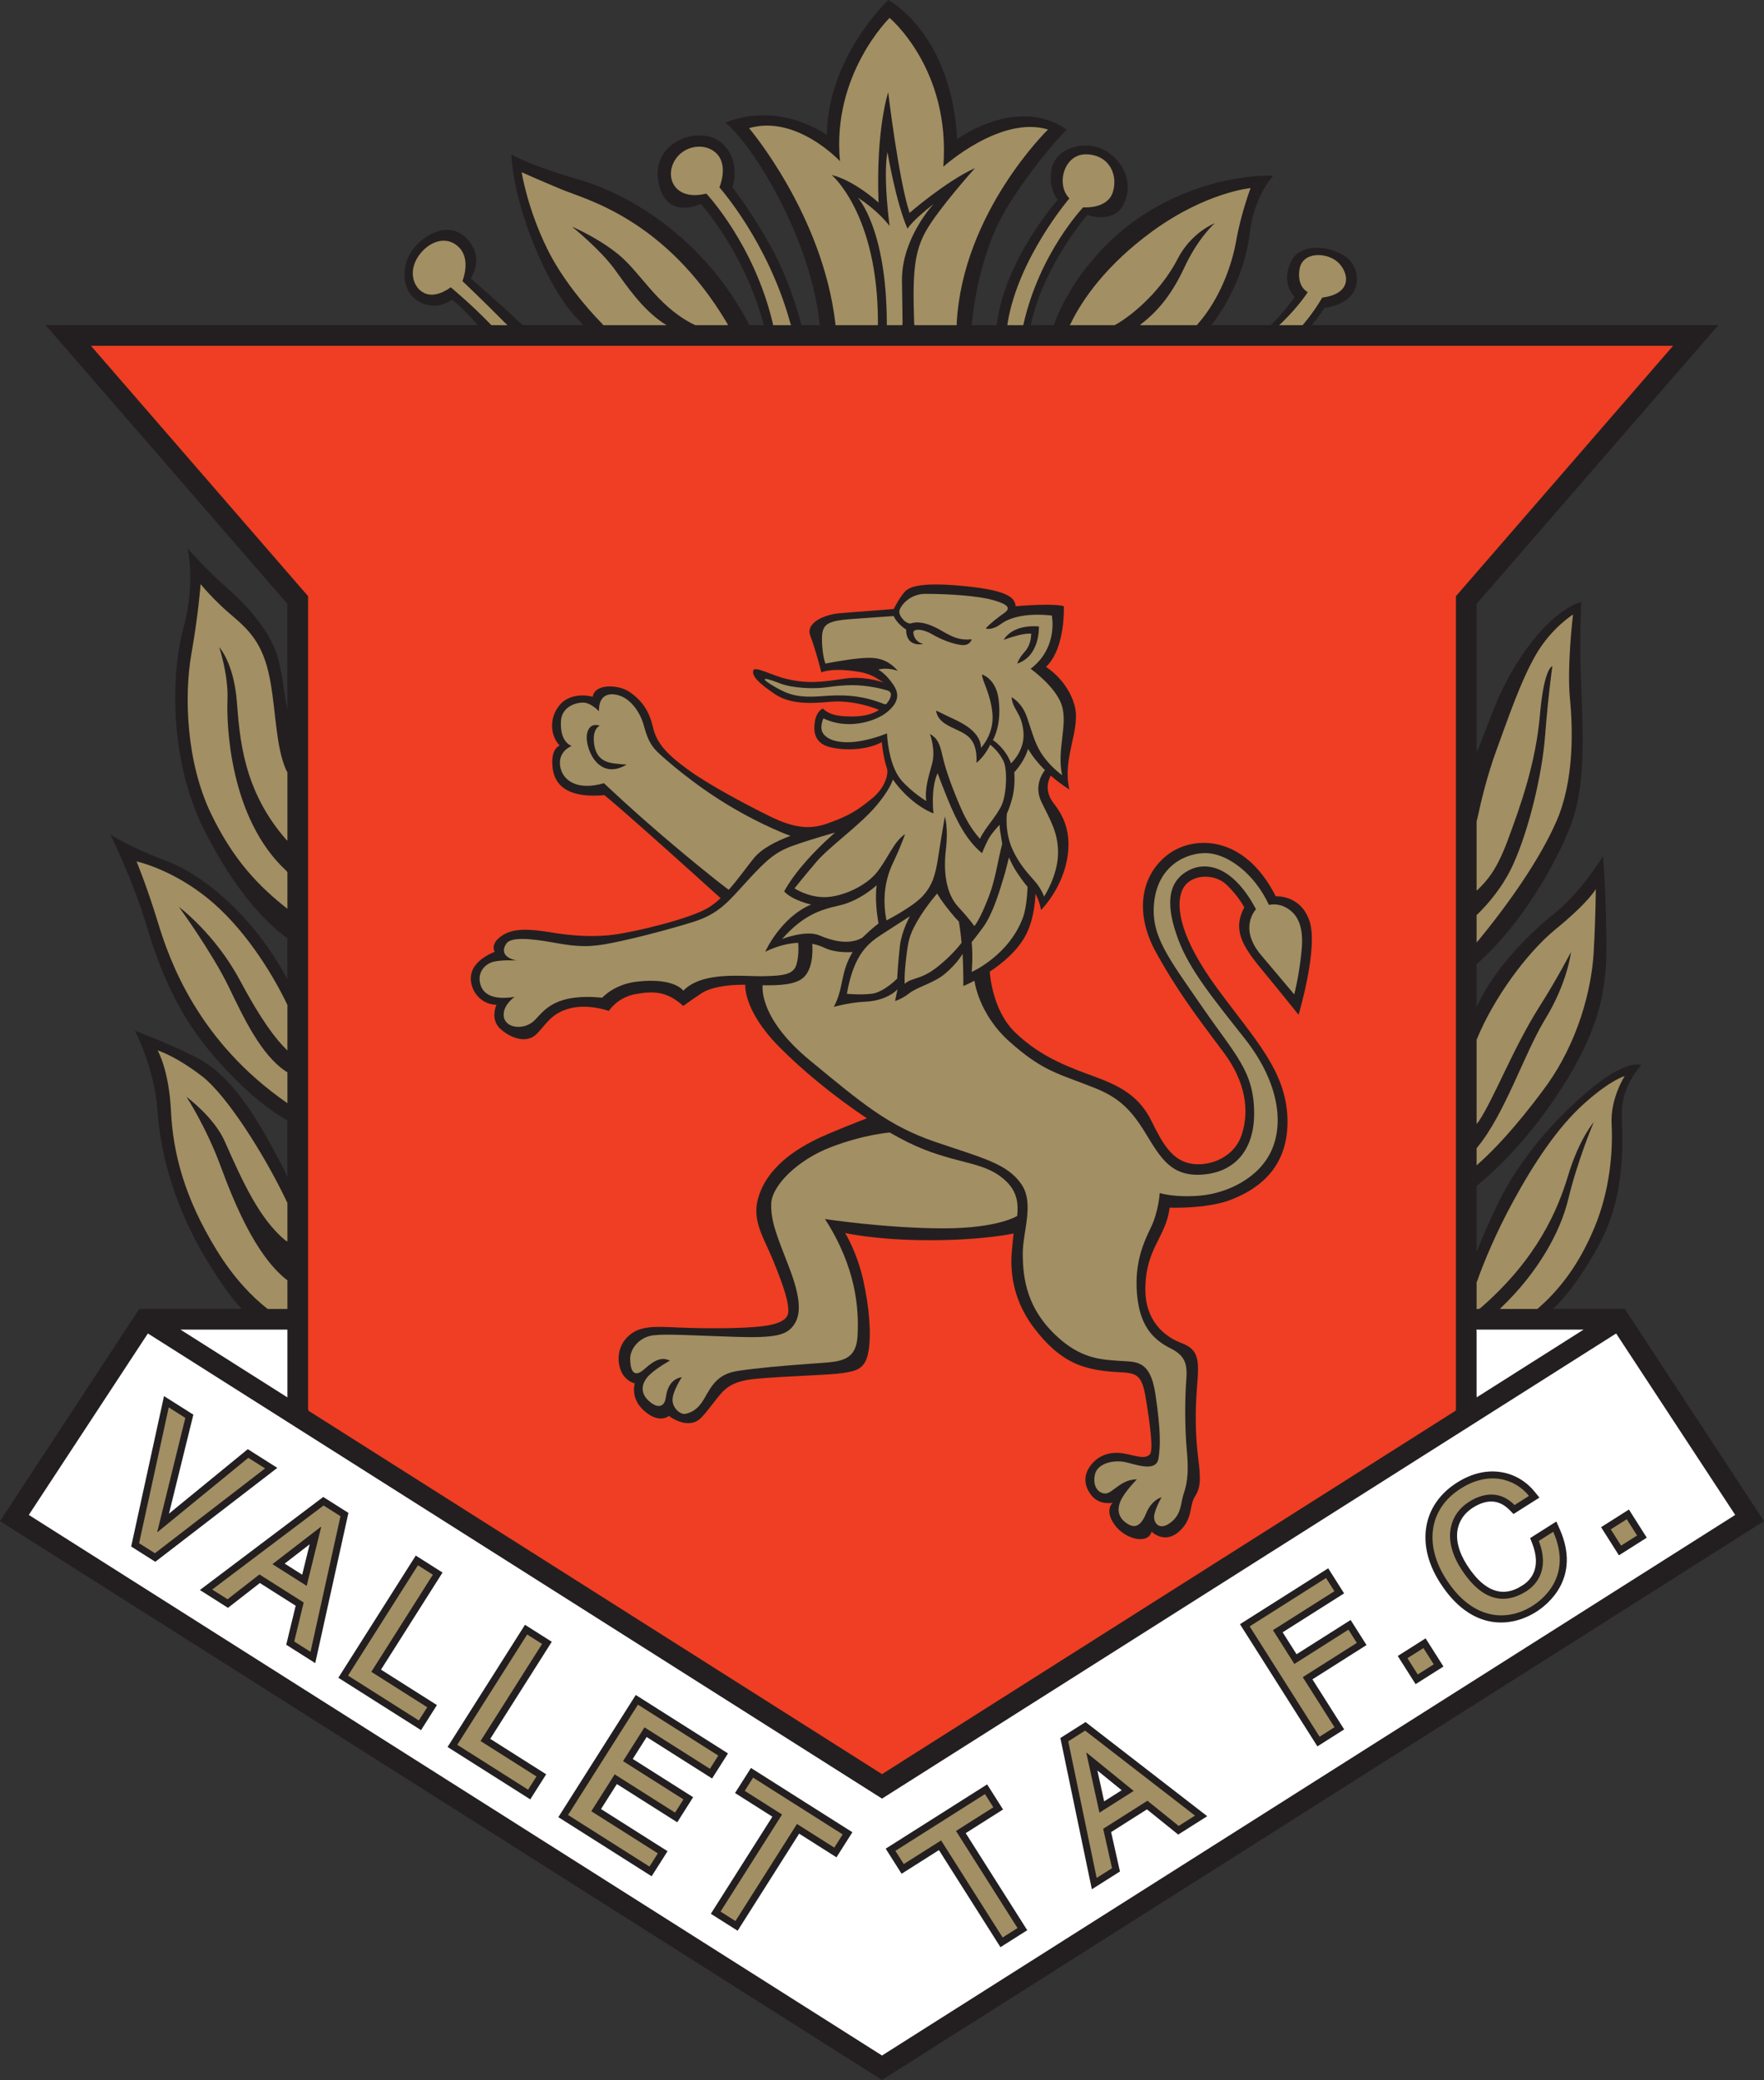 <?xml version="1.0" encoding="UTF-8"?>
<svg xmlns="http://www.w3.org/2000/svg" xmlns:xlink="http://www.w3.org/1999/xlink" width="532.56pt" height="627.99pt" viewBox="0 0 532.56 627.99" version="1.1">
<rect x="0" y="0" width="532.56" height="627.99" fill="#333333" stroke="none"/>
<defs>
<clipPath id="clip1">
  <path d="M 0 0 L 532.559 0 L 532.559 627.988 L 0 627.988 Z M 0 0 "/>
</clipPath>
</defs>
<g id="surface1">
<g clip-path="url(#clip1)" clip-rule="nonzero">
<path style=" stroke:none;fill-rule:nonzero;fill:rgb(13.699%,12.199%,12.5%);fill-opacity:1;" d="M 86.426 212.527 C 85.727 208.633 85.332 204.281 84.07 199.242 C 82.23 191.879 76.168 184.266 69.098 178.027 C 62.023 171.785 56.617 165.547 56.617 165.547 C 56.617 165.547 59.113 175.945 55.367 189.676 C 51.625 203.402 51 229.715 61.816 250.93 C 70.773 268.5 79.516 277.867 86.273 282.93 L 86.773 283.164 C 86.773 287.367 86.773 291.523 86.773 295.594 L 86.297 294.742 C 76.359 276.613 61.574 264.25 50.582 260.082 C 38.52 255.504 33.32 251.969 33.32 251.969 C 33.32 251.969 39.871 265.074 44.031 278.801 C 48.191 292.527 53.391 306.258 65.352 319.777 C 73.125 328.566 79.539 334.023 86.406 338.09 L 86.773 338.227 C 86.773 348.855 86.773 355.469 86.773 355.5 L 86.117 353.91 C 74.758 331.168 67.059 323.137 58.801 319.008 C 50.062 314.637 40.703 311.207 40.703 311.207 C 40.703 311.207 46.633 322.129 47.566 335.543 C 48.504 348.957 52.926 364.75 62.23 380.156 C 66.879 387.855 70.242 392.242 72.512 394.73 L 72.969 395.199 L 42.082 395.199 L 41.73 395.668 L 0 459.262 L 266.285 627.988 L 532.562 459.262 L 490.855 395.691 L 490.504 395.199 L 468.898 395.199 L 469.262 394.859 C 473.84 390.336 477.797 384.613 482.184 376.895 C 491.75 360.047 489.465 342.574 489.672 335.086 C 489.879 327.598 495.496 321.566 495.496 321.566 C 495.496 321.566 491.336 319.484 479.895 329.055 C 468.453 338.625 458.473 350.688 452.648 362.543 C 449.23 369.496 447.031 374.805 445.797 378.004 L 445.789 377.594 C 445.789 371.375 445.789 364.809 445.789 357.992 L 446.363 357.602 C 451.762 353.129 462.961 342.672 473.344 325.52 C 485.449 305.512 485.199 293.383 484.887 279.027 C 484.574 264.676 483.949 258.438 483.949 258.438 C 483.949 258.438 477.605 269.047 469.496 275.598 C 462.5 281.25 451.633 291.543 446.176 303.277 L 445.789 304.016 C 445.789 299.688 445.789 295.363 445.789 291.066 L 446.285 290.668 C 459.648 278.73 469.566 260.957 473.969 249.809 C 478.648 237.949 478.023 223.285 477.398 207.688 C 476.773 192.086 477.398 181.789 477.398 181.789 C 477.398 181.789 469.602 183.039 459.613 197.703 C 452.379 208.332 449.73 217.648 446.566 225.422 C 446.402 225.82 445.789 226.965 445.789 226.965 C 445.789 200.922 445.789 182.945 445.789 182.332 C 447.281 180.609 518.77 98.176 518.77 98.176 L 396.07 98.176 L 396.395 97.715 C 398.762 94.848 399.812 92.977 399.812 92.977 C 411.879 91.312 411.047 81.535 406.887 78 C 402.727 74.465 392.535 72.59 389.625 79.246 C 386.711 85.902 390.871 89.648 390.871 89.648 C 390.871 89.648 388.559 93.117 384.293 97.527 L 383.695 98.176 L 365.703 98.176 L 366.188 97.543 C 372.762 88.891 376.434 78.359 377.352 70.094 C 378.551 59.297 384.422 53.039 384.422 53.039 C 384.422 53.039 366.953 52 347.816 63.23 C 331.285 72.934 321.738 88.223 318.375 97.57 L 318.176 98.176 L 311.207 98.176 L 311.32 97.637 C 315.141 80.078 328.262 64.895 328.262 64.895 C 328.262 64.895 336.281 67.805 339.285 61.566 C 341.992 55.949 339.918 49.703 334.504 45.969 C 328.473 41.809 318.633 44.293 317.445 51.168 C 316.406 57.199 319.32 60.32 319.32 60.32 C 319.32 60.32 303.438 78.332 301.016 97.539 L 300.91 98.176 L 293.32 98.176 L 293.43 97.449 C 294.172 90.273 296.551 74.953 303.93 62.816 C 312.375 48.91 322.023 39.102 322.023 39.102 C 307.047 28.703 288.949 42.016 288.949 42.016 C 287.285 9.984 268.152 0 268.152 0 C 268.152 0 249.848 17.262 249.641 40.766 C 249.641 40.766 235.496 30.367 219.062 37.023 C 219.062 37.023 227.199 43.562 236.742 63.023 C 244.812 79.48 246.863 92.203 247.383 97.352 L 247.453 98.176 L 242.047 98.176 L 241.918 97.895 C 240.902 94.086 238.137 84.668 233.625 76.129 C 227.801 65.105 221.145 56.574 221.145 56.574 C 221.145 56.574 223.859 48.914 218.23 43.473 C 211.785 37.23 195.977 42.641 198.887 55.535 C 201.398 66.656 211.574 61.566 211.574 61.566 C 211.574 61.566 224.477 75.676 230.434 97.543 L 230.605 98.176 L 226.238 98.176 L 225.898 97.52 C 212.672 72.199 190.434 58.766 174.969 54.285 C 159.16 49.711 154.375 46.594 154.375 46.594 C 154.375 46.594 154.582 58.445 161.863 75.504 C 167.199 88.004 171.977 94.137 175.539 97.504 L 176.008 98.176 L 157.809 98.176 L 157.285 97.664 C 150.934 91.719 142.105 84.031 142.105 84.031 C 142.105 84.031 146.473 78 141.062 72.176 C 135.656 66.352 127.754 70.719 124.215 75.918 C 120.68 81.117 121.07 90.387 129.414 92.145 C 133.367 92.977 136.488 90.48 136.488 90.48 C 136.488 90.48 139.496 92.805 143.738 97.562 L 144.184 98.176 L 13.797 98.176 C 13.797 98.176 85.285 180.609 86.773 182.332 C 86.773 182.508 86.773 195.477 86.773 214.25 L 86.426 212.527 "/>
</g>
<path style=" stroke:none;fill-rule:nonzero;fill:rgb(63.499%,56.099%,38.799%);fill-opacity:1;" d="M 86.297 362.207 C 79.711 348.465 68.48 330.703 60.984 324.934 C 52.871 318.695 47.566 317.133 47.566 317.133 C 47.566 317.133 51 322.75 51.625 335.543 C 52.246 348.332 55.797 361.789 65.352 377.348 C 70.695 386.051 76.188 391.539 80.402 394.879 L 80.848 395.199 L 86.309 395.199 L 86.773 395.215 C 86.773 395.207 86.773 392.047 86.773 386.496 L 86.359 386.25 C 77.16 378.848 70.754 363.348 66.602 352.078 C 62.23 340.223 56.305 331.172 56.305 331.172 C 56.305 331.172 64.617 337.273 67.848 344.59 C 73.375 357.094 78.355 367.973 86.082 374.445 L 86.773 374.844 C 86.773 371.316 86.773 367.414 86.773 363.199 L 86.297 362.207 "/>
<path style=" stroke:none;fill-rule:nonzero;fill:rgb(63.499%,56.099%,38.799%);fill-opacity:1;" d="M 86.316 232.324 C 83.387 225.543 83.324 215.871 81.781 206.625 C 79.91 195.395 76.168 191.027 70.238 186.031 C 64.312 181.039 60.566 176.359 60.566 176.359 C 60.566 176.359 59.945 185.098 57.758 197.578 C 55.574 210.059 56.199 230.027 63.688 245.625 C 70.445 259.699 78.215 267.68 86.773 274.379 L 86.773 274.199 C 86.773 270.586 86.773 266.957 86.773 263.344 L 86.457 262.926 C 69.262 247.07 68.375 218.617 68.68 211.305 C 68.992 203.816 66.184 195.395 66.184 195.395 C 66.184 195.395 70.551 200.074 71.488 211.617 C 72.383 222.656 73.277 238.547 86.453 253.559 L 86.773 253.82 C 86.773 246.734 86.773 239.785 86.773 233.176 L 86.316 232.324 "/>
<path style=" stroke:none;fill-rule:nonzero;fill:rgb(63.499%,56.099%,38.799%);fill-opacity:1;" d="M 86.289 323.469 C 78.699 318.355 73.582 307.301 68.992 297.832 C 64 287.535 54.016 273.809 54.016 273.809 C 54.016 273.809 64.934 281.922 72.422 295.961 C 78.742 307.809 83.281 313.879 86.797 317.172 L 86.773 316.938 C 86.773 312.918 86.773 308.695 86.773 304.328 L 86.797 303.465 C 81.762 292.945 73.152 279.57 62.438 271 C 51.52 262.266 41.223 260.082 41.223 260.082 C 41.223 260.082 44.344 267.57 47.773 278.801 C 51.168 289.906 59.75 314.441 86.793 333.086 L 86.773 332.812 C 86.773 329.977 86.773 326.934 86.773 323.719 L 86.289 323.469 "/>
<path style=" stroke:none;fill-rule:nonzero;fill:rgb(63.499%,56.099%,38.799%);fill-opacity:1;" d="M 445.789 268.863 C 445.789 261.695 445.789 254.711 445.789 248.02 L 446.098 246.801 C 447.098 242.055 449.004 234.035 451.816 226.406 C 455.125 217.426 458.992 205.816 463.672 197.703 C 468.352 189.59 474.902 185.535 474.902 185.535 C 474.902 185.535 473.031 201.137 473.969 210.809 C 474.902 220.48 475.215 235.766 469.91 247.934 C 464.922 259.379 455.52 272.758 446.371 283.91 L 445.789 284.523 C 445.789 281.758 445.789 279.008 445.789 276.277 L 446.375 275.727 C 449.133 273 453.719 267.836 456.809 261.039 C 461.488 250.742 465.543 234.207 466.48 222.039 C 467.414 209.871 468.664 201.137 468.664 201.137 C 468.664 201.137 466.168 201.445 464.918 215.801 C 463.672 230.152 459.305 242.633 455.246 253.551 C 451.914 262.527 449.211 265.602 446.102 268.664 L 445.789 268.863 "/>
<path style=" stroke:none;fill-rule:nonzero;fill:rgb(63.499%,56.099%,38.799%);fill-opacity:1;" d="M 445.789 346.684 C 445.789 348.422 445.789 350.145 445.789 351.855 L 446.438 351.266 C 450.383 347.762 457.34 340.77 466.48 328.324 C 476.418 314.789 480.52 298.684 481.145 287.453 C 481.77 276.223 481.77 268.422 481.77 268.422 C 481.77 268.422 479.895 272.164 469.602 280.59 C 460.945 287.668 450.977 301.355 445.973 313.508 L 445.789 313.91 C 445.789 322.492 445.789 331.031 445.789 339.359 L 446.41 338.602 C 451.09 331.621 456.777 316.496 464.918 303.676 C 470.117 295.496 474.277 287.453 474.277 287.453 C 474.277 287.453 473.344 296.504 466.48 307.734 C 460.184 318.035 454.414 336.207 446.039 346.367 L 445.789 346.684 "/>
<path style=" stroke:none;fill-rule:nonzero;fill:rgb(63.499%,56.099%,38.799%);fill-opacity:1;" d="M 452.828 395.199 L 464.141 395.199 L 464.645 394.766 C 472.961 387.441 477.91 378.887 481.352 370.656 C 486.137 359.215 486.969 347.359 486.551 339.453 C 486.133 331.551 490.504 324.895 490.504 324.895 C 490.504 324.895 486.344 325.934 478.23 333.215 C 470.117 340.496 463.047 351.312 456.809 362.75 C 451.727 372.066 447.887 381.246 445.961 386.805 L 445.789 387.086 C 445.789 389.75 445.789 392.332 445.789 394.816 L 445.73 395.199 L 446.59 395.199 L 447.289 394.648 C 464.25 379.801 470.32 365.211 473.445 354.848 C 476.773 343.824 481.145 338.832 481.145 338.832 C 481.145 338.832 476.359 350.062 473.445 362.129 C 471.066 371.992 464.371 384.082 453.367 394.645 L 452.828 395.199 "/>
<path style=" stroke:none;fill-rule:nonzero;fill:rgb(63.499%,56.099%,38.799%);fill-opacity:1;" d="M 336.48 98.176 L 322.961 98.176 L 323.328 97.531 C 326.77 90.387 334.094 79.914 347.816 69.887 C 364.039 58.031 377.559 56.781 377.559 56.781 C 377.559 56.781 374.648 64.48 373.191 72.801 C 371.863 80.379 368.121 90.379 361.801 97.602 L 361.336 98.176 L 344.176 98.176 L 344.543 97.805 C 350.102 93.559 354.137 88.137 357.59 80.703 C 361.75 71.758 366.742 67.391 366.742 67.391 C 366.742 67.391 359.672 70.094 355.512 78.207 C 351.82 85.402 345.023 92.926 337.582 97.582 L 336.48 98.176 "/>
<path style=" stroke:none;fill-rule:nonzero;fill:rgb(63.499%,56.099%,38.799%);fill-opacity:1;" d="M 304.137 98.176 L 308.918 98.176 L 309.055 97.637 C 313.945 76.254 327.016 62.605 327.016 62.605 C 327.016 62.605 334.297 63.23 335.961 58.031 C 337.621 52.832 334.918 46.801 328.055 46.594 C 321.191 46.383 318.695 55.742 322.855 59.902 C 322.855 59.902 307.383 77.922 304.188 97.613 L 304.137 98.176 "/>
<path style=" stroke:none;fill-rule:nonzero;fill:rgb(63.499%,56.099%,38.799%);fill-opacity:1;" d="M 386.191 98.176 L 393.262 98.176 L 393.773 97.566 C 397.059 93.648 399.191 89.855 399.191 89.855 C 408.758 88.605 407.098 81.949 403.77 79.039 C 400.438 76.129 393.16 75.918 392.324 81.328 C 391.492 86.734 394.824 88.191 394.824 88.191 C 394.824 88.191 392.293 92.27 386.996 97.422 L 386.191 98.176 "/>
<path style=" stroke:none;fill-rule:nonzero;fill:rgb(63.499%,56.099%,38.799%);fill-opacity:1;" d="M 315.211 270.711 C 315.211 270.711 319.262 264.477 319.422 257.918 C 319.578 251.523 317.082 247.621 314.43 242.164 C 311.777 236.703 315.48 232.535 315.48 232.535 C 313.652 230.73 311.809 228.559 310.375 226.094 C 310.375 226.094 309.559 229.512 306.207 233.18 C 306.207 233.18 306.629 237.328 305.535 241.227 C 305.074 242.879 304.613 244.277 303.996 245.602 C 303.996 245.602 303.199 251.289 305.848 256.828 C 307.566 260.414 309.438 262.754 312.246 265.875 C 314.418 268.289 315.211 270.711 315.211 270.711 "/>
<path style=" stroke:none;fill-rule:nonzero;fill:rgb(63.499%,56.099%,38.799%);fill-opacity:1;" d="M 259.676 223.754 C 255.148 224.535 250.473 224.066 248.598 221.57 C 247.215 219.727 248.598 216.891 248.598 216.891 C 255.93 220.48 264.355 217.828 267.785 215.02 C 271.219 212.211 271.621 209.68 269.812 206.906 C 267.477 203.32 265.164 202.184 265.164 202.184 C 267.848 201.359 271.062 202.539 271.062 202.539 C 267.477 198.484 263.887 198.328 259.207 198.797 C 254.527 199.262 249.223 200.355 249.223 200.355 C 249.223 200.355 248.598 199.105 248.285 195.676 C 248.156 194.27 247.996 191.711 248.441 190.371 C 249.066 188.5 250.312 187.406 256.555 186.938 C 262.672 186.48 269.812 186.004 269.812 186.004 C 270.906 188.5 273.559 190.059 273.559 190.059 C 273.559 195.676 278.703 194.426 278.703 194.426 C 276.836 193.961 275.898 192.555 275.742 191.152 C 275.586 189.746 278.395 189.746 281.355 191.465 C 284.32 193.18 287.598 194.426 290.25 194.738 C 292.898 195.051 293.367 193.023 293.367 193.023 C 289.781 193.336 287.984 192.59 284.164 190.371 C 279.328 187.562 276.52 187.719 275.117 188.188 C 273.715 188.656 271.219 186.004 271.527 184.441 C 271.84 182.883 274.645 179.297 279.328 179.297 C 286.66 179.297 295.398 179.918 299.766 181.168 C 304.133 182.414 305.383 183.508 303.195 185.066 C 301.016 186.629 298.984 188.188 297.582 189.746 C 297.582 189.746 299.297 190.527 302.262 188.344 C 305.227 186.16 310.688 185.066 317.551 185.848 C 317.551 185.848 319.578 195.52 311.152 201.914 C 311.152 201.914 318.641 207.219 320.516 212.836 C 322.504 218.801 318.953 226.406 320.668 234.051 C 320.668 234.051 317.551 231.867 315.055 228.434 C 312.559 225.004 311.934 222.039 310.062 216.578 C 308.488 211.996 305.383 210.496 305.383 210.496 C 305.848 214.551 308.348 215.02 308.969 220.789 C 309.594 226.562 305.227 230.465 305.227 230.465 C 303.508 225.781 299.766 223.441 299.766 223.441 C 300.855 221.414 302.262 217.359 301.48 211.117 C 300.699 204.879 296.488 203.633 296.488 203.633 C 296.488 205.66 298.984 209.09 299.609 215.332 C 300.234 221.57 296.176 225.781 296.176 225.781 C 296.02 220.168 288.688 217.516 286.191 216.266 C 283.695 215.02 282.605 214.551 282.605 214.551 C 283.387 219.699 290.25 219.699 293.059 223.133 C 295.309 225.887 294.773 230.309 294.773 230.309 C 297.426 228.277 298.934 224.848 298.934 224.848 C 300.805 226.293 302.195 228.156 303.02 229.934 C 304.133 232.336 303.977 239.98 302.262 243.41 C 300.547 246.844 297.27 250.117 295.863 253.238 C 295.863 253.238 292.898 250.273 290.406 244.66 C 287.91 239.043 285.57 232.805 284.633 228.59 C 283.695 224.379 283.074 222.977 280.734 221.57 C 280.734 221.57 282.605 226.406 281.355 230.773 C 280.109 235.145 279.176 238.574 279.641 241.852 C 279.641 241.852 275.273 239.199 272.152 235.609 C 269.035 232.023 267.941 225.16 267.785 221.414 C 267.785 221.414 264.199 222.977 259.676 223.754 M 307.566 191.773 C 310.062 191.152 311.309 191.309 311.309 191.309 C 311.309 193.492 310.688 195.363 309.125 197.078 C 307.566 198.797 307.098 200.355 307.098 200.355 C 314.117 198.016 313.648 189.121 313.648 189.121 C 305.227 188.5 303.039 193.18 303.039 193.18 C 303.039 193.18 305.07 192.398 307.566 191.773 "/>
<path style=" stroke:none;fill-rule:nonzero;fill:rgb(63.499%,56.099%,38.799%);fill-opacity:1;" d="M 293.355 284.449 C 293.785 288.992 293.363 293.449 293.363 293.449 C 293.363 293.449 304.602 288.496 308.832 277.027 C 310.094 273.609 310.219 267.746 310.219 267.746 C 310.219 267.746 308.969 266.344 307.164 263.637 C 306.16 262.129 305.312 260.488 304.598 258.879 C 304.598 258.879 303.77 262.324 303.508 263.223 C 301.66 269.574 299.695 275.926 296.867 279.863 C 294.93 282.566 293.355 284.449 293.355 284.449 "/>
<path style=" stroke:none;fill-rule:nonzero;fill:rgb(63.499%,56.099%,38.799%);fill-opacity:1;" d="M 302.574 254.801 C 301.277 259.566 300.605 265.258 298.52 270.711 C 295.711 278.043 294.148 279.602 294.148 279.602 C 294.148 279.602 293.059 277.887 289.312 273.832 C 285.57 269.773 284.789 263.223 285.57 256.516 C 286.348 249.809 285.258 246.531 285.258 246.531 C 285.258 246.531 284.008 253.707 283.23 258.855 C 282.449 264.004 281.516 267.434 278.395 270.711 C 275.273 273.988 267.629 277.887 267.629 277.887 C 266.227 270.711 267.477 264.938 269.656 260.414 C 271.84 255.891 273.246 251.836 273.246 251.836 C 269.812 254.176 268.41 258.543 264.977 263.066 C 261.547 267.59 254.059 270.867 248.91 270.867 C 243.762 270.867 239.863 268.215 239.863 268.215 C 239.863 268.215 242.98 264.316 246.57 260.102 C 250.156 255.891 259.051 249.496 263.887 244.035 C 268.723 238.574 269.562 235.352 269.562 235.352 C 272.113 239.07 276.793 243.605 281.824 245.594 C 281.824 245.594 280.891 238.105 283.074 233.426 C 283.074 233.426 283.633 235.125 286.035 241.07 C 289 248.402 291.965 253.863 296.488 257.605 C 296.488 257.605 297.035 256.047 298.234 253.68 C 299.359 251.469 301.793 249.027 301.793 249.027 C 301.793 249.027 301.758 249.664 301.949 250.898 C 302.262 252.926 302.574 254.801 302.574 254.801 "/>
<path style=" stroke:none;fill-rule:nonzero;fill:rgb(63.499%,56.099%,38.799%);fill-opacity:1;" d="M 259.207 283.66 C 255.617 285.062 251.406 284.129 247.352 282.41 C 243.297 280.695 236.117 283.504 236.117 283.504 C 242.359 276.484 247.195 274.766 253.434 273.363 C 259.676 271.961 264.664 267.277 264.664 267.277 C 264.145 271.152 264.711 276.02 265.238 278.824 C 265.238 278.824 263.68 279.863 260.297 283.148 L 259.207 283.66 "/>
<path style=" stroke:none;fill-rule:nonzero;fill:rgb(63.499%,56.099%,38.799%);fill-opacity:1;" d="M 383.102 273.223 C 378.633 263.535 370.461 257.762 364.289 257.574 C 358.145 257.391 349.676 261.328 348.457 272.289 C 347.34 282.348 352.367 288.68 363.172 304.328 C 373.062 318.656 378.633 323.516 378.633 336.18 C 378.633 347.363 372.672 353.879 363.172 354.621 C 353.672 355.367 350.504 349.777 345.848 342.141 C 341.203 334.527 337.438 331.227 330.203 328.359 C 319.398 324.074 314.93 323.516 304.867 314.574 C 295.32 306.086 294.195 296.094 294.195 296.094 C 292.188 297.152 290.84 297.703 290.84 297.703 C 290.84 297.703 290.867 292.754 290.613 287.977 C 290.613 287.977 289.156 290.68 285.414 293.902 C 282.07 296.781 276.988 297.961 274.598 299.832 C 272.203 301.703 270.23 302.223 270.23 302.223 C 270.645 300.246 270.957 298.688 270.957 298.688 C 269.605 300.246 266.07 302.223 261.285 302.43 C 256.504 302.641 251.719 303.992 251.719 303.992 C 254.629 298.688 253.695 294.32 256.812 288.496 C 257.004 288.137 257.203 287.785 257.406 287.438 C 257.406 287.438 252.445 287.871 249.016 286.207 C 247.988 285.711 246.719 285.246 245.215 284.957 C 245.215 284.957 245.977 291.988 242.609 295.109 C 240.273 297.27 235.52 297.566 230.258 297.469 C 230.258 297.469 228.688 307.121 244.52 320.16 C 260.352 333.199 268.176 339.906 282.332 344.75 C 296.488 349.594 304.117 351.27 308.406 357.602 C 312.32 363.379 308.781 371.754 308.781 378.465 C 308.781 386.102 310.008 395.926 320.516 404.727 C 327.406 410.504 333.367 410.504 338.023 410.875 C 342.684 411.246 347.258 410.27 348.828 420.934 C 350.504 432.297 350.32 436.578 349.762 440.305 C 349.199 444.031 344.543 442.727 340.445 441.609 C 336.352 440.492 331.32 441.797 330.574 445.148 C 329.828 448.5 331.32 450.738 333.555 450.922 C 335.789 451.109 338.215 446.637 343.242 446.637 C 343.242 446.637 339.703 450.18 338.398 452.973 C 337.094 455.766 337.652 458.188 340.074 459.863 C 342.496 461.539 344.359 460.98 346.035 456.883 C 347.711 452.785 350.691 452.039 350.691 452.039 C 350.691 452.039 348.086 456.512 348.457 458.559 C 348.828 460.609 350.691 461.914 353.672 459.488 C 356.652 457.07 356.465 453.902 357.211 451.48 C 357.957 449.059 359.074 446.266 358.328 438.258 C 357.586 430.246 357.77 421.305 358.145 416.648 C 358.516 411.992 357.887 409.348 353.488 407.148 C 347.895 404.355 343.984 400.07 343.242 390.387 C 342.523 381.051 345.289 375.109 347.523 370.453 C 349.762 365.797 350.133 360.211 350.133 360.211 C 350.133 360.211 354.789 361.699 362.613 360.953 C 370.438 360.211 380.309 355.738 384.035 346.98 C 387.758 338.227 385.523 325.934 375.84 313.641 C 366.152 301.348 359.129 292.797 355.723 283.652 C 352.184 274.152 351.996 266.699 358.516 262.977 C 364.078 259.797 372.301 261.484 379.191 274.523 C 379.191 274.523 373.789 280.113 380.684 288.309 C 387.57 296.504 390.738 300.23 390.738 300.23 C 390.738 300.23 392.23 294.641 392.977 286.82 C 393.719 278.996 391.301 275.828 388.504 274.152 C 385.711 272.477 383.102 273.223 383.102 273.223 "/>
<path style=" stroke:none;fill-rule:nonzero;fill:rgb(63.499%,56.099%,38.799%);fill-opacity:1;" d="M 249.066 368.055 C 258.426 382.562 259.363 395.043 258.895 403.312 C 258.426 411.578 252.965 411.109 244.699 411.734 C 236.43 412.359 228.785 412.984 222.703 413.918 C 216.617 414.855 214.902 418.289 212.562 422.344 C 210.516 425.891 208.352 426.555 206.945 426.867 C 205.543 427.18 203.047 425.309 203.047 422.656 C 203.047 420.004 205.855 415.789 205.855 415.789 C 203.047 416.262 201.484 418.441 201.02 421.875 C 200.551 425.309 198.055 425.152 195.559 422.656 C 193.062 420.16 193.844 417.195 196.184 415.012 C 198.523 412.828 202.266 410.801 202.266 410.801 C 200.238 409.863 198.211 410.02 194.621 413.297 C 191.035 416.57 190.254 413.141 190.254 410.176 C 190.254 407.211 193.062 403.621 197.273 403.156 C 201.484 402.688 207.57 403.156 221.922 403.621 C 233.93 404.012 237.367 403.156 239.551 400.191 C 241.906 396.992 241.891 392.078 238.145 382.406 C 234.402 372.734 232.688 368.68 232.844 363.375 C 232.996 358.07 240.641 350.27 250.781 346.371 C 260.922 342.473 268.617 341.93 268.617 341.93 C 272.219 344.012 275.707 345.762 278.926 347.027 C 290.766 351.68 297.871 350.898 303.883 356.762 C 307.066 359.867 307.5 363.469 307.098 367.117 C 307.098 367.117 301.324 370.863 284.945 370.863 C 267.477 370.863 249.066 368.055 249.066 368.055 "/>
<path style=" stroke:none;fill-rule:nonzero;fill:rgb(63.499%,56.099%,38.799%);fill-opacity:1;" d="M 206.289 299.105 C 212.156 293.113 224.387 294.859 230.504 294.734 C 236.617 294.609 239.613 294.234 240.484 291.117 C 241.359 287.996 240.977 284.652 240.977 284.652 C 238.148 284.773 234.816 285.523 231.023 287.352 C 231.023 287.352 235.598 277.055 244.855 273.102 C 244.855 273.102 239.238 271.855 236.742 269.152 C 236.742 269.152 238.613 265.406 243.188 260.207 C 247.766 255.008 252.133 251.367 252.133 251.367 C 252.133 251.367 245.414 253.191 239.445 255.32 C 234.246 257.172 231.625 259.418 225.887 265.656 C 220.145 271.898 217.273 275.891 209.16 278.387 C 201.051 280.883 191.812 283.254 185.074 284.629 C 178.336 286 174.84 286 167.352 284.629 C 159.863 283.254 154.246 282.879 152.879 284.875 C 151.504 286.871 151.754 289.117 155.996 289.992 C 155.996 289.992 151.504 289.742 149.008 290.367 C 146.512 290.992 144.266 293.363 144.891 296.605 C 145.512 299.852 148.258 302.098 155.371 300.977 C 155.371 300.977 151.504 303.598 152.129 307.09 C 152.754 310.586 158.492 311.086 161.488 307.965 C 164.48 304.844 167.727 299.852 181.828 301.227 C 181.828 301.227 185.352 297.145 192.438 296.359 C 203.672 295.109 206.289 299.105 206.289 299.105 "/>
<path style=" stroke:none;fill-rule:nonzero;fill:rgb(63.499%,56.099%,38.799%);fill-opacity:1;" d="M 273.559 289.43 C 272.895 294.949 273.141 297.023 273.141 297.023 C 275.43 295.047 277.82 295.879 282.605 292.238 C 287.391 288.598 290.293 284.656 290.293 284.656 C 290.098 282.422 289.836 280.188 289.48 278.223 L 288.441 277.152 C 286.383 274.758 284.25 272.059 282.918 269.773 C 282.918 269.773 279.383 273.832 276.887 278.199 C 274.391 282.566 274.18 284.23 273.559 289.43 "/>
<path style=" stroke:none;fill-rule:nonzero;fill:rgb(63.499%,56.099%,38.799%);fill-opacity:1;" d="M 255.672 300.039 C 257.855 287.664 262.375 284.625 266.484 281.941 C 271.27 278.824 274.703 276.641 274.703 276.641 C 274.703 276.641 272.203 281.109 271.688 285.582 C 271.164 290.055 270.855 295.465 270.855 295.465 C 270.855 295.465 266.797 299.621 263.156 300.039 C 259.52 300.453 255.672 300.039 255.672 300.039 "/>
<path style=" stroke:none;fill-rule:nonzero;fill:rgb(63.499%,56.099%,38.799%);fill-opacity:1;" d="M 203.047 254.926 C 191.066 244.816 182.328 236.453 182.328 236.453 C 174.344 238.824 169.727 235.703 169.102 231.211 C 168.477 226.719 172.594 225.223 172.594 225.223 C 170.973 224.598 169.102 222.602 169.352 217.734 C 169.602 212.867 174.965 211.742 176.965 212.242 C 178.961 212.742 180.832 214.738 180.832 214.738 C 180.707 209.746 183.953 208.871 187.32 210.121 C 190.691 211.367 193.312 215.238 194.312 218.855 C 195.309 222.477 196.184 224.723 198.305 226.844 C 200.426 228.965 209.41 236.828 220.02 243.191 C 230.629 249.559 238.637 252.363 238.637 252.363 C 234.215 254.039 229.98 256.16 227.539 259.168 C 225.344 261.867 222.844 265.477 220.004 268.652 C 220.004 268.652 215.027 265.031 203.047 254.926 M 185.199 230.465 C 182.453 230.09 179.832 228.84 179.336 224.348 C 178.836 219.855 181.082 219.105 181.082 219.105 C 181.082 219.105 177.949 217.785 177.215 221.602 C 176.465 225.473 180.457 236.078 189.191 230.84 C 189.191 230.84 187.305 230.75 185.199 230.465 "/>
<path style=" stroke:none;fill-rule:nonzero;fill:rgb(63.499%,56.099%,38.799%);fill-opacity:1;" d="M 275.984 97.449 C 275.473 82.262 276 76.066 279.59 69.68 C 283.336 63.023 294.359 50.75 294.359 50.75 C 285.621 54.703 274.602 64.27 274.602 64.27 C 271.27 54.078 268.152 27.871 268.152 27.871 C 268.152 27.871 264.406 38.895 265.238 61.152 C 265.238 61.152 257.961 54.496 251.098 52.832 C 251.098 52.832 265.035 64.582 265.051 97.238 L 265.031 98.176 L 252.238 98.176 L 252.188 97.555 C 248.355 64.746 226.137 38.688 226.137 38.688 C 240.488 34.527 253.59 48.672 253.59 48.672 C 251.098 22.465 268.566 5.406 268.566 5.406 C 268.566 5.406 287.078 20.801 284.793 50.336 C 284.793 50.336 302.055 34.734 316.406 39.102 C 316.406 39.102 290.605 64.109 288.828 97.645 L 288.848 98.176 L 276.055 98.176 L 275.984 97.449 "/>
<path style=" stroke:none;fill-rule:nonzero;fill:rgb(63.499%,56.099%,38.799%);fill-opacity:1;" d="M 200.383 97.648 C 193.938 93.359 189.363 86.562 185.574 81.328 C 181.207 75.297 172.68 68.43 172.68 68.43 C 172.68 68.43 180.309 71.637 186.613 76.75 C 193.352 82.215 198.176 91.98 208.621 97.539 L 209.914 98.176 L 219.793 98.176 L 219.48 97.531 C 200.754 66.047 176.859 60.238 169.559 57.199 C 162.07 54.078 157.496 52 157.496 52 C 157.496 52 159.16 62.816 165.191 75.086 C 169.66 84.184 176.762 92.594 181.664 97.609 L 182.145 98.176 L 201.277 98.176 L 200.383 97.648 "/>
<path style=" stroke:none;fill-rule:nonzero;fill:rgb(63.499%,56.099%,38.799%);fill-opacity:1;" d="M 238.602 97.559 C 231.875 72.977 217.191 56.574 217.191 56.574 C 217.191 56.574 219.895 50.336 216.566 46.594 C 213.238 42.848 206.168 43.68 203.465 48.879 C 200.762 54.078 204.09 60.734 213.238 58.445 C 213.238 58.445 227.551 73.555 233.246 97.359 L 233.414 98.176 L 238.824 98.176 L 238.602 97.559 "/>
<path style=" stroke:none;fill-rule:nonzero;fill:rgb(63.499%,56.099%,38.799%);fill-opacity:1;" d="M 147.836 97.641 C 142.074 91.688 136.07 86.734 136.07 86.734 C 136.07 86.734 131.91 90.062 128.375 88.605 C 124.746 87.113 123.176 81.949 126.297 77.375 C 129.414 72.801 134.824 70.926 138.566 74.672 C 142.312 78.414 139.609 84.863 139.609 84.863 C 139.609 84.863 145.75 90.664 152.629 97.633 L 153.23 98.176 L 148.344 98.176 L 147.836 97.641 "/>
<path style=" stroke:none;fill-rule:nonzero;fill:rgb(93.7%,24.3%,13.699%);fill-opacity:1;" d="M 93.016 425.387 L 93.016 180.004 C 93.016 180.004 35.301 113.449 27.469 104.414 C 40.574 104.414 491.992 104.414 505.098 104.414 C 497.262 113.449 439.551 180.004 439.551 180.004 L 439.551 424.918 L 439.527 425.875 C 378.574 464.496 268.664 534.141 266.285 535.648 C 263.906 534.141 154.141 464.59 93.16 425.949 L 93.016 425.387 M 371.555 362.258 C 382.445 358.07 389.012 350.355 388.691 337.855 C 388.316 323.328 378.902 313.961 367.457 298.367 C 356.652 283.652 354.605 273.777 357.023 268.566 C 359.211 263.859 366.523 263.535 370.25 267.074 C 373.977 270.613 375.652 273.969 375.652 273.969 C 372.301 280.301 374.535 284.957 380.684 292.406 C 386.828 299.855 392.043 306.379 392.043 306.379 C 392.043 306.379 398.004 286.445 395.395 278.25 C 392.789 270.055 385.152 270.613 385.152 270.613 C 375.652 251.801 360.379 252.359 352.926 257.762 C 344.469 263.895 342.309 275.457 349.016 287.562 C 356.648 301.348 363.961 310.301 369.691 318.113 C 375.84 326.492 377.328 335.062 374.906 342.512 C 372.488 349.965 364.391 352.367 359.262 351.27 C 354.043 350.148 351.25 345.867 347.711 338.602 C 344.176 331.336 338.77 328.172 331.32 325.379 C 323.867 322.582 314.555 319.602 306.359 311.594 C 299.387 304.777 298.812 293.363 298.812 293.363 C 302.797 290.73 307.281 286.961 309.746 282.211 C 312.559 276.797 312.605 269.828 312.605 269.828 C 314.004 272.445 314.273 274.766 314.273 274.766 C 314.273 274.766 321.137 268.059 322.387 257.918 C 323.113 252.004 321.762 247.156 318.176 242.633 C 314.586 238.105 317.246 234.184 317.246 234.184 C 320.277 236.848 322.855 238.367 322.855 238.367 C 320.566 228.594 326.598 220.062 324.309 212.574 C 322.02 205.086 315.781 201.344 315.781 201.344 C 320.75 196.691 321.27 186.965 321.191 183.039 C 321.191 183.039 319.734 182.414 313.492 182.621 C 309.316 182.762 306.629 183.039 306.629 183.039 C 306.422 180.336 303.926 178.254 291.652 177.008 C 279.383 175.758 274.805 176.801 273.141 178.672 C 271.48 180.543 269.812 183.871 269.812 183.871 C 269.812 183.871 258.996 184.703 253.797 185.117 C 248.598 185.535 243.148 188.117 244.645 191.984 C 246.258 196.145 247.977 203.008 247.977 203.008 C 247.977 203.008 251.094 201.445 259.363 202.852 C 261.695 203.246 263.426 203.984 264.824 204.859 C 265.297 205.156 266.766 206.082 266.766 206.082 C 265.172 205.535 260.355 204.117 255.148 204.879 C 248.207 205.895 244.23 206.516 237.68 205.035 C 232.902 203.953 227.695 200.824 227.383 202.539 C 227.07 204.254 229.098 206.281 233.934 209.559 C 238.77 212.836 245.477 212.367 250.473 211.898 C 254.82 211.492 259.879 212.27 264.617 214.02 L 265.379 214.363 C 262.094 216.422 258.16 216.41 255.148 216.266 C 251.875 216.109 249.848 215.332 248.441 213.926 C 248.441 213.926 246.414 214.551 245.945 218.297 C 245.578 221.238 246.102 224.535 250.781 225.629 C 255.465 226.719 261.859 226.406 266.227 224.066 C 266.227 224.066 266.539 228.277 267.785 232.023 C 268.254 233.426 267.477 237.641 263.262 241.07 C 259.051 244.504 256.555 246.223 250.004 248.559 C 245.105 250.305 240.484 250.43 232.375 246.438 C 224.262 242.445 213.656 236.703 207.664 232.336 C 201.672 227.969 198.305 224.598 197.18 219.73 C 196.059 214.863 194.062 211.742 190.191 208.996 C 186.727 206.539 179.461 206.379 178.961 210.371 C 178.961 210.371 172.117 208.332 168.477 213.488 C 165.48 217.734 166.605 222.727 168.977 225.098 C 168.977 225.098 166.73 225.723 166.73 230.09 C 166.73 234.457 168.352 241.32 182.453 240.07 C 182.453 240.07 184.574 241.695 194.434 250.43 C 204.297 259.168 217.555 271.176 217.555 271.176 C 216.391 272.27 215.172 273.238 213.902 274.02 C 208.414 277.387 192.062 281.258 185.824 282.133 C 179.586 283.004 173.094 282.629 166.355 281.508 C 159.617 280.383 155.27 280.336 152.129 282.133 C 149.508 283.629 148.383 285.75 149.383 287.371 C 149.383 287.371 143.641 289.367 142.395 293.609 C 141.145 297.855 144.516 303.348 149.883 303.348 C 149.883 303.348 147.887 307.715 151.004 310.586 C 154.125 313.457 158.992 315.203 161.988 312.207 C 164.98 309.211 166.355 305.969 171.973 304.469 C 177.586 302.973 183.828 305.219 183.828 305.219 C 183.828 305.219 186.324 301.102 192.062 300.102 C 197.805 299.105 201.547 299.477 206.289 303.723 C 206.289 303.723 208.289 302.223 211.656 299.977 C 214.363 298.172 219.137 297.262 225.012 297.316 C 225.012 297.316 224.262 304.844 234.996 315.824 C 241.703 322.691 251.727 331.016 261.711 337.637 C 261.711 337.637 257.18 339.352 250.473 342.16 C 243.762 344.969 234.09 349.961 230.035 358.695 C 225.977 367.43 230.035 372.266 233.465 380.691 C 236.898 389.113 238.145 393.328 237.988 396.137 C 237.836 398.941 233.934 400.191 227.695 400.66 C 221.453 401.129 212.719 401.129 205.074 400.812 C 197.891 400.52 192.906 400.035 189.316 403.777 C 185.73 407.523 186.512 412.672 188.07 415.012 C 189.629 417.352 191.656 417.664 191.656 417.664 C 191.656 417.664 190.098 422.188 194.621 426.09 C 199.145 429.988 201.953 427.492 201.953 427.492 C 201.953 427.492 204.918 429.832 208.039 429.676 C 211.156 429.52 212.25 427.492 215.371 423.59 C 218.488 419.691 219.895 417.039 228.477 416.262 C 237.055 415.48 250.629 415.168 254.527 414.543 C 258.426 413.918 261.234 413.449 262.172 408.148 C 263.105 402.844 262.48 394.887 260.609 386.465 C 258.738 378.039 255.148 372.266 255.148 372.266 C 255.148 372.266 264.512 374.449 280.734 374.449 C 296.957 374.449 306.004 372.422 306.004 372.422 C 306.004 372.422 305.43 377.672 305.359 379.598 C 305.094 386.883 307.086 394.332 312.367 401.188 C 319.398 410.316 325.359 412.551 331.277 413.605 C 341.004 415.344 344.227 412.203 345.785 421.406 C 347.348 430.609 348.176 437.828 347.188 439.035 C 345.785 440.75 342.711 439.453 339.547 438.879 C 334.398 437.941 331.121 439.973 329.25 442.469 C 327.379 444.965 326.91 448.082 329.406 451.359 C 331.898 454.637 335.957 453.699 335.957 453.699 C 335.957 453.699 333.32 455.816 336.426 460.25 C 339.699 464.93 346.723 466.336 347.656 462.434 C 347.656 462.434 351.559 466.336 355.926 462.434 C 360.293 458.535 358.891 454.789 360.762 451.828 C 362.633 448.863 362.477 446.211 361.695 439.812 C 360.918 433.418 360.762 426.555 361.387 418.754 C 362.008 410.953 362.164 407.523 356.703 405.496 C 351.246 403.469 345.785 398.48 345.785 389.426 C 345.785 376.789 352.023 373.672 353.117 364.621 C 353.117 364.621 364.289 365.051 371.555 362.258 "/>
<path style=" stroke:none;fill-rule:nonzero;fill:rgb(63.499%,56.099%,38.799%);fill-opacity:1;" d="M 267.652 208.383 C 266.652 208.086 265.309 207.754 263.574 207.453 C 259.051 206.672 255.605 206.641 249.379 207.531 C 246.102 208 239.426 207.895 235.34 206.281 C 229.41 203.941 229.879 205.035 233.934 207.375 C 237.988 209.715 240.914 210.75 248.129 210.184 C 254.25 209.699 259.742 209.82 266.223 212.301 C 267.008 212.602 267.395 212.836 267.766 212.348 C 268.602 211.238 269.102 210.297 268.934 209.406 C 268.801 208.699 267.895 208.453 267.652 208.383 "/>
<path style=" stroke:none;fill-rule:nonzero;fill:rgb(63.499%,56.099%,38.799%);fill-opacity:1;" d="M 267.738 97.445 C 267.629 68.93 259 59.695 259 59.695 C 265.445 63.855 268.566 68.223 268.566 68.223 C 266.488 51.375 267.941 45.969 267.941 45.969 C 267.941 45.969 270.438 60.941 273.977 69.055 C 273.977 69.055 275.223 66.77 281.879 61.566 C 281.879 61.566 272.105 71.969 272.312 84.863 C 272.41 91.172 272.465 95.09 272.492 97.445 L 272.414 98.176 L 267.734 98.176 L 267.738 97.445 "/>
<path style=" stroke:none;fill-rule:nonzero;fill:rgb(100%,100%,100%);fill-opacity:1;" d="M 44.645 402.602 C 37.688 413.207 11.449 453.188 8.695 457.387 C 13.91 460.688 263.023 618.535 266.285 620.602 C 269.551 618.535 518.656 460.688 523.867 457.387 C 521.16 453.258 495.742 414.523 488.281 403.156 L 487.922 402.598 L 266.285 543.035 L 45.32 403.023 L 44.645 402.602 "/>
<path style=" stroke:none;fill-rule:nonzero;fill:rgb(100%,100%,100%);fill-opacity:1;" d="M 86.773 421.316 C 86.773 414.953 86.773 406.926 86.773 401.441 L 86.172 401.438 C 79.008 401.438 63.906 401.438 54.477 401.438 C 58.105 403.738 70.145 411.367 86.766 421.898 L 86.773 421.316 "/>
<path style=" stroke:none;fill-rule:nonzero;fill:rgb(100%,100%,100%);fill-opacity:1;" d="M 445.789 421.059 C 445.789 416.18 445.789 409.742 445.789 402.129 L 445.742 401.438 C 452.598 401.438 468.363 401.438 478.09 401.438 C 474.461 403.738 462.434 411.359 445.82 421.887 L 445.789 421.059 "/>
<path style=" stroke:none;fill-rule:nonzero;fill:rgb(13.699%,12.199%,12.5%);fill-opacity:1;" d="M 39.602 466.922 L 46.887 471.539 L 83.723 443.18 L 74.809 437.531 C 74.809 437.531 57.539 451.664 51.012 457.004 C 53.031 448.812 58.375 427.117 58.375 427.117 L 49.516 421.508 L 39.602 466.922 "/>
<path style=" stroke:none;fill-rule:nonzero;fill:rgb(13.699%,12.199%,12.5%);fill-opacity:1;" d="M 60.344 480.059 L 68.828 485.441 C 68.828 485.441 76.637 479.363 78.453 477.949 C 80.301 479.121 87.387 483.609 89.266 484.801 C 88.719 487.062 86.414 496.582 86.414 496.582 L 95.172 502.133 L 105.188 456.777 L 97.586 451.965 L 60.344 480.059 M 93.488 466.258 C 92.504 470.27 91.844 472.953 91.23 475.434 C 89.297 474.207 87.91 473.328 85.941 472.082 C 88.012 470.484 90.207 468.789 93.488 466.258 "/>
<path style=" stroke:none;fill-rule:nonzero;fill:rgb(13.699%,12.199%,12.5%);fill-opacity:1;" d="M 102.145 506.551 L 127.113 522.371 L 131.91 514.797 C 131.91 514.797 117.891 505.914 115.027 504.098 C 117.031 500.941 133.602 474.785 133.602 474.785 L 125.52 469.66 L 102.145 506.551 "/>
<path style=" stroke:none;fill-rule:nonzero;fill:rgb(13.699%,12.199%,12.5%);fill-opacity:1;" d="M 135.125 527.449 L 160.09 543.266 L 164.891 535.695 C 164.891 535.695 150.871 526.812 148.008 524.996 C 150.008 521.836 166.582 495.684 166.582 495.684 L 158.496 490.559 L 135.125 527.449 "/>
<path style=" stroke:none;fill-rule:nonzero;fill:rgb(13.699%,12.199%,12.5%);fill-opacity:1;" d="M 168.566 548.637 L 196.734 566.484 L 201.535 558.914 C 201.535 558.914 184.422 548.07 181.449 546.188 C 182.742 544.148 184.941 540.676 186.234 538.641 C 189.145 540.484 204.461 550.188 204.461 550.188 L 209.258 542.613 C 209.258 542.613 193.945 532.91 191.031 531.062 C 192.246 529.148 194.012 526.363 195.227 524.445 C 198.188 526.324 214.984 536.965 214.984 536.965 L 219.781 529.391 L 191.941 511.75 L 168.566 548.637 "/>
<path style=" stroke:none;fill-rule:nonzero;fill:rgb(13.699%,12.199%,12.5%);fill-opacity:1;" d="M 221.91 541.352 C 221.91 541.352 230.648 546.891 233.184 548.496 C 231.18 551.656 214.605 577.809 214.605 577.809 L 222.691 582.934 C 222.691 582.934 239.266 556.777 241.266 553.617 C 243.801 555.223 252.535 560.762 252.535 560.762 L 257.336 553.188 L 226.711 533.781 L 221.91 541.352 "/>
<path style=" stroke:none;fill-rule:nonzero;fill:rgb(13.699%,12.199%,12.5%);fill-opacity:1;" d="M 267.398 558.152 L 272.195 565.727 C 272.195 565.727 280.934 560.188 283.469 558.582 C 285.473 561.742 302.043 587.898 302.043 587.898 L 310.129 582.773 C 310.129 582.773 293.555 556.621 291.551 553.461 C 294.086 551.855 302.824 546.32 302.824 546.32 L 298.023 538.746 L 267.398 558.152 "/>
<path style=" stroke:none;fill-rule:nonzero;fill:rgb(13.699%,12.199%,12.5%);fill-opacity:1;" d="M 320.129 524.738 L 329.633 570.414 L 338.117 565.039 C 338.117 565.039 335.957 555.383 335.453 553.141 C 337.305 551.969 344.391 547.477 346.27 546.289 C 348.078 547.746 355.707 553.895 355.707 553.895 L 364.461 548.348 L 327.73 519.922 L 320.129 524.738 M 331.305 534.547 C 334.512 537.152 336.656 538.898 338.641 540.508 C 336.703 541.734 335.316 542.613 333.348 543.863 C 332.785 541.309 332.191 538.598 331.305 534.547 "/>
<path style=" stroke:none;fill-rule:nonzero;fill:rgb(13.699%,12.199%,12.5%);fill-opacity:1;" d="M 374.355 490.379 L 397.73 527.266 L 405.812 522.145 C 405.812 522.145 397.996 509.809 396.23 507.023 C 399.07 505.223 412.559 496.68 412.559 496.68 L 407.762 489.105 C 407.762 489.105 394.273 497.648 391.434 499.449 C 390.219 497.535 388.453 494.746 387.238 492.828 C 390.16 490.977 405.789 481.074 405.789 481.074 L 400.992 473.5 L 374.355 490.379 "/>
<path style=" stroke:none;fill-rule:nonzero;fill:rgb(13.699%,12.199%,12.5%);fill-opacity:1;" d="M 421.988 499.98 L 427.375 508.48 L 435.781 503.156 L 430.395 494.652 L 421.988 499.98 "/>
<path style=" stroke:none;fill-rule:nonzero;fill:rgb(13.699%,12.199%,12.5%);fill-opacity:1;" d="M 439.883 447.625 C 435.066 450.676 431.93 454.93 430.809 459.926 C 429.539 465.586 430.879 471.742 434.68 477.742 C 443.793 492.129 455.707 491.762 463.816 486.625 C 467.141 484.52 477.477 476.488 470.863 461.617 L 469.867 459.371 L 461.961 464.383 L 462.59 466.008 C 465.508 473.539 462.039 477.137 459.715 478.613 C 457.426 480.059 450.465 484.469 442.812 472.395 C 440.328 468.477 439.402 464.68 440.137 461.414 C 440.711 458.867 442.281 456.719 444.68 455.195 C 448.922 452.508 452.641 452.742 455.73 455.895 L 456.934 457.117 L 464.758 452.16 L 463.258 450.309 C 458.594 444.555 449.559 441.488 439.883 447.625 "/>
<path style=" stroke:none;fill-rule:nonzero;fill:rgb(13.699%,12.199%,12.5%);fill-opacity:1;" d="M 483.371 461.086 L 488.758 469.586 L 497.168 464.258 L 491.781 455.758 L 483.371 461.086 "/>
<path style=" stroke:none;fill-rule:nonzero;fill:rgb(63.499%,56.099%,38.799%);fill-opacity:1;" d="M 74.969 440.145 L 80.023 443.348 L 46.77 468.953 L 41.992 465.926 L 50.941 424.922 L 55.949 428.094 L 47.473 462.508 L 47.566 462.566 L 74.969 440.145 "/>
<path style=" stroke:none;fill-rule:nonzero;fill:rgb(63.499%,56.099%,38.799%);fill-opacity:1;" d="M 78.324 475.359 L 68.703 482.848 L 64.066 479.91 L 97.691 454.539 L 102.797 457.773 L 93.75 498.719 L 88.836 495.605 L 91.684 483.824 L 78.324 475.359 M 92.59 478.805 L 96.961 461.031 L 96.867 460.973 L 82.246 472.254 L 92.59 478.805 "/>
<path style=" stroke:none;fill-rule:nonzero;fill:rgb(63.499%,56.099%,38.799%);fill-opacity:1;" d="M 112.102 504.758 L 128.984 515.453 L 126.453 519.445 L 105.07 505.895 L 126.176 472.59 L 130.676 475.441 L 112.102 504.758 "/>
<path style=" stroke:none;fill-rule:nonzero;fill:rgb(63.499%,56.099%,38.799%);fill-opacity:1;" d="M 145.078 525.652 L 161.965 536.352 L 159.434 540.34 L 138.051 526.789 L 159.152 493.484 L 163.652 496.34 L 145.078 525.652 "/>
<path style=" stroke:none;fill-rule:nonzero;fill:rgb(63.499%,56.099%,38.799%);fill-opacity:1;" d="M 196.078 563.559 L 171.496 547.98 L 192.598 514.676 L 216.855 530.047 L 214.328 534.039 L 194.57 521.516 L 188.105 531.719 L 206.332 543.273 L 203.805 547.262 L 185.574 535.711 L 178.52 546.844 L 198.605 559.57 L 196.078 563.559 "/>
<path style=" stroke:none;fill-rule:nonzero;fill:rgb(63.499%,56.099%,38.799%);fill-opacity:1;" d="M 227.367 536.707 L 254.406 553.844 L 251.883 557.832 L 240.609 550.691 L 222.035 580.004 L 217.535 577.152 L 236.109 547.84 L 224.84 540.695 L 227.367 536.707 "/>
<path style=" stroke:none;fill-rule:nonzero;fill:rgb(63.499%,56.099%,38.799%);fill-opacity:1;" d="M 270.324 558.809 L 297.367 541.672 L 299.895 545.66 L 288.621 552.805 L 307.199 582.117 L 302.699 584.969 L 284.125 555.656 L 272.855 562.797 L 270.324 558.809 "/>
<path style=" stroke:none;fill-rule:nonzero;fill:rgb(63.499%,56.099%,38.799%);fill-opacity:1;" d="M 333.059 552.148 L 335.723 564.043 L 331.086 566.984 L 322.508 525.746 L 327.605 522.512 L 360.77 548.172 L 355.855 551.289 L 346.418 543.68 L 333.059 552.148 M 342.266 540.723 L 328.062 529.18 L 327.969 529.238 L 331.922 547.277 L 342.266 540.723 "/>
<path style=" stroke:none;fill-rule:nonzero;fill:rgb(63.499%,56.099%,38.799%);fill-opacity:1;" d="M 402.887 521.488 L 398.387 524.34 L 377.281 491.035 L 400.336 476.43 L 402.863 480.418 L 384.309 492.176 L 390.773 502.379 L 407.102 492.031 L 409.633 496.02 L 393.305 506.367 L 402.887 521.488 "/>
<path style=" stroke:none;fill-rule:nonzero;fill:rgb(63.499%,56.099%,38.799%);fill-opacity:1;" d="M 432.855 502.496 L 428.027 505.555 L 424.914 500.637 L 429.738 497.582 L 432.855 502.496 "/>
<path style=" stroke:none;fill-rule:nonzero;fill:rgb(63.499%,56.099%,38.799%);fill-opacity:1;" d="M 457.246 454.406 C 452.293 449.355 446.746 451.379 443.543 453.402 C 437.516 457.223 435.465 464.766 441.02 473.531 C 445.988 481.367 452.594 485.637 460.848 480.402 C 463.77 478.551 467.941 473.957 464.566 465.242 L 468.926 462.477 C 475.035 476.223 465.188 483.246 462.68 484.832 C 455.117 489.625 444.582 489.41 436.473 476.605 C 429.977 466.355 431.324 455.559 441.02 449.414 C 449.598 443.977 457.43 446.488 461.605 451.645 L 457.246 454.406 "/>
<path style=" stroke:none;fill-rule:nonzero;fill:rgb(63.499%,56.099%,38.799%);fill-opacity:1;" d="M 494.238 463.602 L 489.414 466.656 L 486.301 461.742 L 491.125 458.684 L 494.238 463.602 "/>
</g>
</svg>
